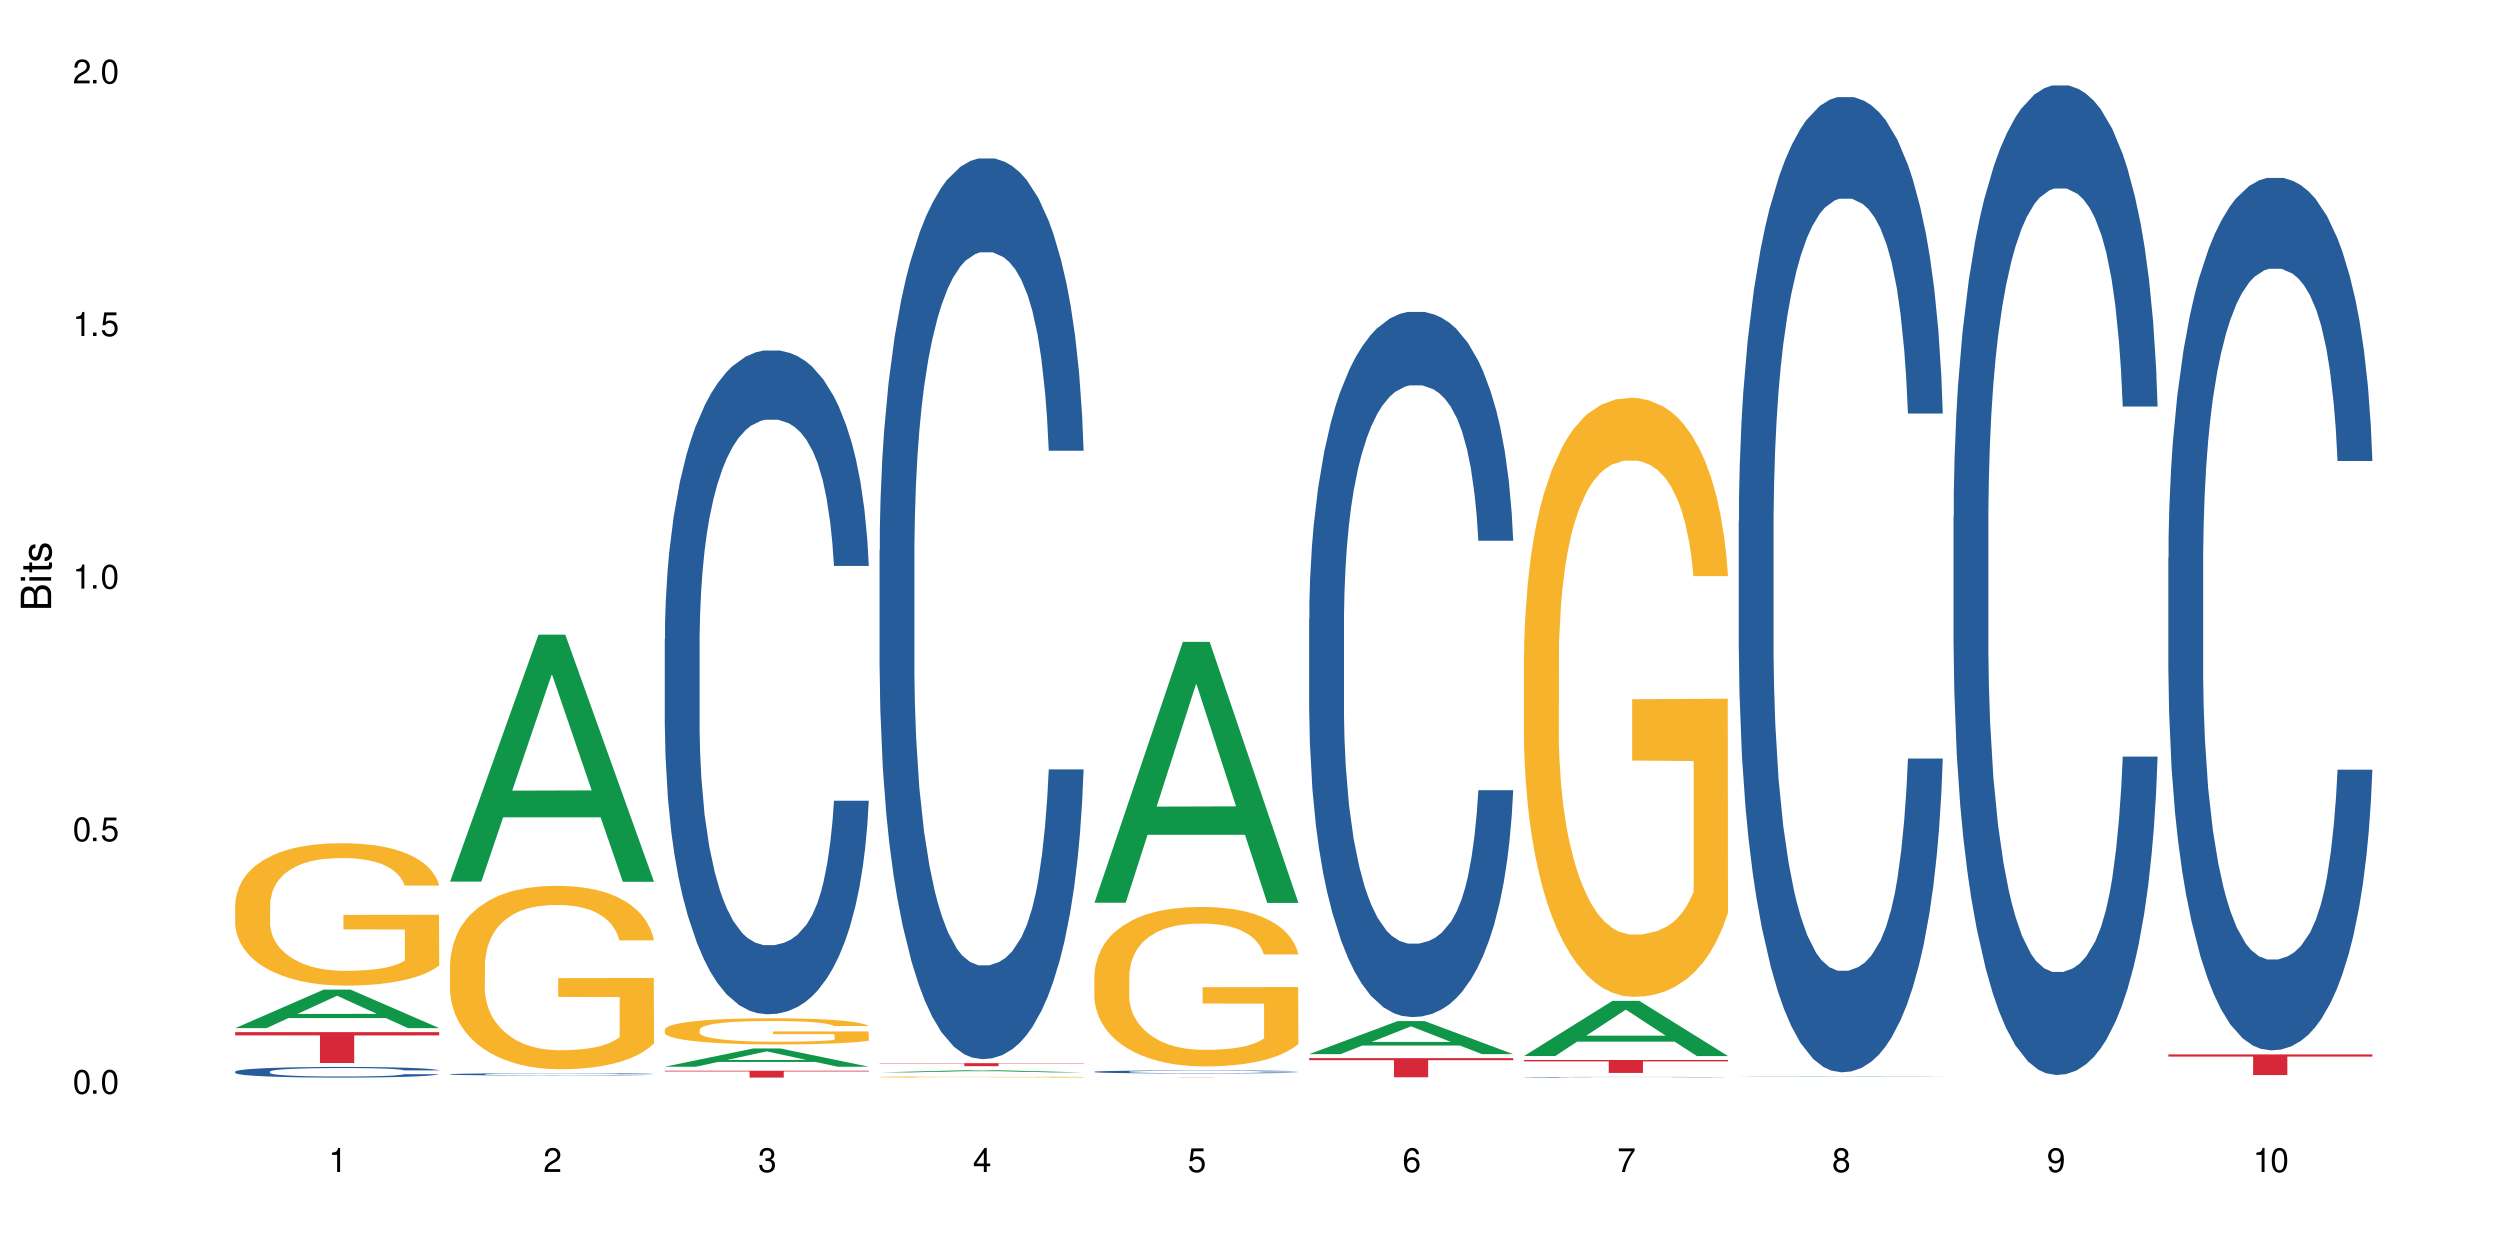 <?xml version="1.0" encoding="UTF-8"?>
<svg xmlns="http://www.w3.org/2000/svg" xmlns:xlink="http://www.w3.org/1999/xlink" width="720" height="360" viewBox="0 0 720 360">
<defs>
<g>
<g id="glyph-0-0">
</g>
<g id="glyph-0-1">
<path d="M 2.641 -6.938 C 2 -6.938 1.422 -6.656 1.078 -6.172 C 0.641 -5.562 0.406 -4.641 0.406 -3.359 C 0.406 -1.016 1.188 0.219 2.641 0.219 C 4.078 0.219 4.859 -1.016 4.859 -3.297 C 4.859 -4.641 4.656 -5.547 4.203 -6.172 C 3.844 -6.656 3.281 -6.938 2.641 -6.938 Z M 2.641 -6.188 C 3.547 -6.188 4 -5.25 4 -3.375 C 4 -1.406 3.562 -0.484 2.625 -0.484 C 1.734 -0.484 1.281 -1.438 1.281 -3.344 C 1.281 -5.25 1.734 -6.188 2.641 -6.188 Z M 2.641 -6.188 "/>
</g>
<g id="glyph-0-2">
<path d="M 1.828 -1 L 0.828 -1 L 0.828 0 L 1.828 0 Z M 1.828 -1 "/>
</g>
<g id="glyph-0-3">
<path d="M 4.562 -6.797 L 1.062 -6.797 L 0.547 -3.094 L 1.328 -3.094 C 1.719 -3.562 2.047 -3.734 2.578 -3.734 C 3.484 -3.734 4.062 -3.109 4.062 -2.094 C 4.062 -1.125 3.484 -0.531 2.578 -0.531 C 1.828 -0.531 1.375 -0.906 1.188 -1.672 L 0.328 -1.672 C 0.453 -1.109 0.547 -0.844 0.75 -0.594 C 1.125 -0.078 1.828 0.219 2.594 0.219 C 3.969 0.219 4.922 -0.781 4.922 -2.219 C 4.922 -3.562 4.031 -4.484 2.719 -4.484 C 2.25 -4.484 1.859 -4.359 1.469 -4.062 L 1.734 -5.969 L 4.562 -5.969 Z M 4.562 -6.797 "/>
</g>
<g id="glyph-0-4">
<path d="M 2.484 -4.938 L 2.484 0 L 3.328 0 L 3.328 -6.938 L 2.766 -6.938 C 2.469 -5.875 2.281 -5.734 0.984 -5.562 L 0.984 -4.938 Z M 2.484 -4.938 "/>
</g>
<g id="glyph-0-5">
<path d="M 4.859 -0.828 L 1.281 -0.828 C 1.359 -1.406 1.672 -1.781 2.5 -2.281 L 3.469 -2.828 C 4.406 -3.344 4.906 -4.062 4.906 -4.906 C 4.906 -5.484 4.672 -6.031 4.266 -6.406 C 3.859 -6.766 3.375 -6.938 2.719 -6.938 C 1.859 -6.938 1.219 -6.625 0.844 -6.031 C 0.609 -5.672 0.5 -5.234 0.484 -4.531 L 1.328 -4.531 C 1.359 -5.016 1.406 -5.281 1.531 -5.516 C 1.75 -5.938 2.188 -6.203 2.703 -6.203 C 3.469 -6.203 4.031 -5.641 4.031 -4.891 C 4.031 -4.344 3.719 -3.859 3.125 -3.516 L 2.234 -3 C 0.812 -2.172 0.406 -1.531 0.328 -0.016 L 4.859 -0.016 Z M 4.859 -0.828 "/>
</g>
<g id="glyph-0-6">
<path d="M 2.125 -3.188 L 2.578 -3.188 C 3.5 -3.188 3.984 -2.766 3.984 -1.922 C 3.984 -1.062 3.469 -0.531 2.594 -0.531 C 1.656 -0.531 1.203 -1 1.156 -2.016 L 0.312 -2.016 C 0.344 -1.453 0.438 -1.094 0.609 -0.781 C 0.953 -0.109 1.625 0.219 2.547 0.219 C 3.953 0.219 4.859 -0.625 4.859 -1.938 C 4.859 -2.828 4.516 -3.297 3.703 -3.594 C 4.344 -3.844 4.656 -4.328 4.656 -5.031 C 4.656 -6.219 3.875 -6.938 2.578 -6.938 C 1.203 -6.938 0.484 -6.172 0.453 -4.703 L 1.297 -4.703 C 1.312 -5.125 1.344 -5.359 1.453 -5.578 C 1.641 -5.969 2.062 -6.203 2.594 -6.203 C 3.344 -6.203 3.797 -5.75 3.797 -5 C 3.797 -4.516 3.609 -4.219 3.25 -4.047 C 3.016 -3.953 2.703 -3.922 2.125 -3.906 Z M 2.125 -3.188 "/>
</g>
<g id="glyph-0-7">
<path d="M 3.141 -1.672 L 3.141 0 L 3.984 0 L 3.984 -1.672 L 4.984 -1.672 L 4.984 -2.438 L 3.984 -2.438 L 3.984 -6.938 L 3.359 -6.938 L 0.266 -2.578 L 0.266 -1.672 Z M 3.141 -2.438 L 1 -2.438 L 3.141 -5.5 Z M 3.141 -2.438 "/>
</g>
<g id="glyph-0-8">
<path d="M 4.781 -5.125 C 4.609 -6.266 3.891 -6.938 2.844 -6.938 C 2.094 -6.938 1.422 -6.578 1.031 -5.953 C 0.594 -5.266 0.406 -4.422 0.406 -3.172 C 0.406 -2 0.578 -1.25 0.984 -0.641 C 1.359 -0.078 1.953 0.219 2.703 0.219 C 3.984 0.219 4.922 -0.75 4.922 -2.094 C 4.922 -3.375 4.062 -4.281 2.844 -4.281 C 2.172 -4.281 1.641 -4.031 1.281 -3.516 C 1.281 -5.234 1.828 -6.188 2.797 -6.188 C 3.391 -6.188 3.797 -5.797 3.938 -5.125 Z M 2.734 -3.531 C 3.547 -3.531 4.062 -2.953 4.062 -2.031 C 4.062 -1.156 3.484 -0.531 2.703 -0.531 C 1.922 -0.531 1.328 -1.188 1.328 -2.078 C 1.328 -2.938 1.906 -3.531 2.734 -3.531 Z M 2.734 -3.531 "/>
</g>
<g id="glyph-0-9">
<path d="M 4.984 -6.797 L 0.438 -6.797 L 0.438 -5.969 L 4.109 -5.969 C 2.5 -3.656 1.828 -2.234 1.328 0 L 2.219 0 C 2.594 -2.172 3.453 -4.047 4.984 -6.094 Z M 4.984 -6.797 "/>
</g>
<g id="glyph-0-10">
<path d="M 3.75 -3.656 C 4.469 -4.094 4.688 -4.438 4.688 -5.078 C 4.688 -6.172 3.844 -6.938 2.641 -6.938 C 1.438 -6.938 0.594 -6.172 0.594 -5.094 C 0.594 -4.438 0.812 -4.094 1.516 -3.656 C 0.734 -3.266 0.359 -2.703 0.359 -1.922 C 0.359 -0.656 1.281 0.219 2.641 0.219 C 3.984 0.219 4.922 -0.656 4.922 -1.922 C 4.922 -2.703 4.531 -3.266 3.75 -3.656 Z M 2.641 -6.188 C 3.359 -6.188 3.812 -5.75 3.812 -5.062 C 3.812 -4.406 3.344 -3.984 2.641 -3.984 C 1.922 -3.984 1.453 -4.406 1.453 -5.078 C 1.453 -5.75 1.922 -6.188 2.641 -6.188 Z M 2.641 -3.266 C 3.484 -3.266 4.062 -2.719 4.062 -1.906 C 4.062 -1.078 3.484 -0.531 2.625 -0.531 C 1.797 -0.531 1.219 -1.094 1.219 -1.906 C 1.219 -2.719 1.781 -3.266 2.641 -3.266 Z M 2.641 -3.266 "/>
</g>
<g id="glyph-0-11">
<path d="M 0.516 -1.578 C 0.672 -0.453 1.406 0.219 2.438 0.219 C 3.188 0.219 3.859 -0.141 4.266 -0.766 C 4.688 -1.453 4.891 -2.297 4.891 -3.547 C 4.891 -4.719 4.703 -5.453 4.312 -6.078 C 3.938 -6.641 3.344 -6.938 2.594 -6.938 C 1.297 -6.938 0.359 -5.969 0.359 -4.625 C 0.359 -3.344 1.234 -2.453 2.453 -2.453 C 3.094 -2.453 3.578 -2.672 4.016 -3.203 C 4 -1.484 3.469 -0.531 2.5 -0.531 C 1.906 -0.531 1.484 -0.906 1.359 -1.578 Z M 2.578 -6.203 C 3.375 -6.203 3.969 -5.531 3.969 -4.641 C 3.969 -3.797 3.391 -3.188 2.547 -3.188 C 1.734 -3.188 1.234 -3.766 1.234 -4.688 C 1.234 -5.562 1.797 -6.203 2.578 -6.203 Z M 2.578 -6.203 "/>
</g>
<g id="glyph-1-0">
</g>
<g id="glyph-1-1">
<path d="M 0 -0.953 L 0 -4.891 C 0 -5.719 -0.234 -6.344 -0.734 -6.797 C -1.188 -7.234 -1.812 -7.469 -2.5 -7.469 C -3.547 -7.469 -4.188 -7 -4.625 -5.875 C -4.984 -6.688 -5.625 -7.094 -6.531 -7.094 C -7.172 -7.094 -7.734 -6.859 -8.141 -6.391 C -8.562 -5.922 -8.75 -5.344 -8.75 -4.5 L -8.75 -0.953 Z M -4.984 -2.062 L -7.766 -2.062 L -7.766 -4.219 C -7.766 -4.844 -7.688 -5.203 -7.453 -5.5 C -7.219 -5.812 -6.859 -5.969 -6.375 -5.969 C -5.891 -5.969 -5.531 -5.812 -5.297 -5.5 C -5.062 -5.203 -4.984 -4.844 -4.984 -4.219 Z M -0.984 -2.062 L -4 -2.062 L -4 -4.781 C -4 -5.766 -3.438 -6.359 -2.484 -6.359 C -1.547 -6.359 -0.984 -5.766 -0.984 -4.781 Z M -0.984 -2.062 "/>
</g>
<g id="glyph-1-2">
<path d="M -6.281 -1.797 L -6.281 -0.797 L 0 -0.797 L 0 -1.797 Z M -8.75 -1.797 L -8.75 -0.797 L -7.484 -0.797 L -7.484 -1.797 Z M -8.75 -1.797 "/>
</g>
<g id="glyph-1-3">
<path d="M -6.281 -3.047 L -6.281 -2.016 L -8.016 -2.016 L -8.016 -1.016 L -6.281 -1.016 L -6.281 -0.172 L -5.469 -0.172 L -5.469 -1.016 L -0.719 -1.016 C -0.078 -1.016 0.281 -1.453 0.281 -2.234 C 0.281 -2.5 0.25 -2.719 0.188 -3.047 L -0.641 -3.047 C -0.609 -2.906 -0.594 -2.766 -0.594 -2.562 C -0.594 -2.141 -0.719 -2.016 -1.156 -2.016 L -5.469 -2.016 L -5.469 -3.047 Z M -6.281 -3.047 "/>
</g>
<g id="glyph-1-4">
<path d="M -4.531 -5.25 C -5.766 -5.25 -6.469 -4.422 -6.469 -2.969 C -6.469 -1.516 -5.719 -0.562 -4.547 -0.562 C -3.562 -0.562 -3.094 -1.062 -2.734 -2.562 L -2.516 -3.484 C -2.344 -4.188 -2.094 -4.469 -1.641 -4.469 C -1.047 -4.469 -0.641 -3.875 -0.641 -3 C -0.641 -2.453 -0.797 -2 -1.062 -1.75 C -1.25 -1.594 -1.422 -1.531 -1.875 -1.469 L -1.875 -0.406 C -0.422 -0.453 0.281 -1.266 0.281 -2.922 C 0.281 -4.5 -0.5 -5.516 -1.719 -5.516 C -2.656 -5.516 -3.172 -4.984 -3.469 -3.734 L -3.703 -2.766 C -3.891 -1.953 -4.156 -1.609 -4.594 -1.609 C -5.188 -1.609 -5.547 -2.125 -5.547 -2.938 C -5.547 -3.75 -5.203 -4.172 -4.531 -4.203 Z M -4.531 -5.25 "/>
</g>
</g>
</defs>
<rect x="-72" y="-36" width="864" height="432" fill="rgb(100%, 100%, 100%)" fill-opacity="1"/>
<path fill-rule="nonzero" fill="rgb(6.275%, 58.824%, 28.235%)" fill-opacity="1" d="M 67.73 296.094 L 67.793 296.086 L 93.223 285.004 L 100.945 285.004 L 126.5 296.105 L 117.52 296.105 L 111.117 293.207 L 83.051 293.207 L 76.773 296.094 L 67.73 296.094 L 85.75 292.008 L 108.543 292 L 97.176 286.82 L 97.051 286.809 L 96.926 286.84 L 85.688 292 L 85.75 292.008 Z M 67.73 296.094 "/>
<path fill-rule="nonzero" fill="rgb(14.51%, 36.078%, 60%)" fill-opacity="1" d="M 67.73 308.617 L 67.801 308.613 L 67.801 308.547 L 68.02 308.441 L 68.52 308.305 L 69.02 308.215 L 70.312 308.047 L 72.102 307.887 L 73.965 307.766 L 75.328 307.691 L 76.547 307.637 L 79.34 307.531 L 81.133 307.48 L 83.066 307.43 L 85.434 307.383 L 87.152 307.355 L 91.023 307.309 L 93.891 307.289 L 96.113 307.281 L 100.914 307.281 L 103.781 307.293 L 105.859 307.309 L 108.152 307.332 L 110.086 307.355 L 113.457 307.418 L 116.465 307.496 L 117.828 307.539 L 119.977 307.629 L 121.625 307.711 L 122.773 307.785 L 124.062 307.887 L 125.207 308.016 L 126.07 308.156 L 126.5 308.277 L 116.465 308.277 L 115.965 308.164 L 115.391 308.078 L 114.316 307.965 L 113.238 307.883 L 111.734 307.801 L 110.375 307.746 L 108.512 307.695 L 106.863 307.66 L 105.141 307.637 L 103.492 307.617 L 100.34 307.602 L 96.684 307.602 L 95.324 307.609 L 92.527 307.629 L 91.023 307.648 L 88.871 307.688 L 87.367 307.727 L 85.578 307.781 L 84.359 307.828 L 82.852 307.902 L 81.777 307.965 L 80.559 308.059 L 79.844 308.129 L 79.199 308.207 L 78.625 308.301 L 78.195 308.398 L 77.906 308.5 L 77.766 308.602 L 77.766 309.035 L 77.906 309.137 L 78.266 309.254 L 79.199 309.426 L 80.559 309.574 L 82.137 309.691 L 83.641 309.777 L 84.5 309.816 L 85.648 309.859 L 87.441 309.918 L 90.02 309.973 L 91.523 309.996 L 93.816 310.02 L 96.184 310.027 L 99.336 310.027 L 102.133 310.02 L 103.996 310.004 L 105.93 309.98 L 108.582 309.934 L 110.23 309.891 L 111.664 309.836 L 112.738 309.781 L 113.457 309.738 L 114.531 309.652 L 115.391 309.555 L 116.035 309.457 L 116.465 309.363 L 126.5 309.363 L 126.07 309.473 L 125.422 309.582 L 124.777 309.664 L 123.777 309.762 L 122.629 309.852 L 120.98 309.949 L 119.617 310.012 L 117.828 310.082 L 116.18 310.137 L 114.387 310.184 L 111.734 310.238 L 110.016 310.266 L 108.152 310.293 L 105.93 310.316 L 103.137 310.336 L 100.125 310.348 L 97.328 310.348 L 94.32 310.344 L 92.098 310.332 L 89.16 310.309 L 85.504 310.258 L 82.852 310.203 L 80.773 310.148 L 78.984 310.094 L 76.977 310.02 L 74.395 309.895 L 72.82 309.801 L 71.746 309.723 L 70.527 309.613 L 69.664 309.512 L 68.664 309.355 L 67.945 309.156 L 67.73 309.004 Z M 67.73 308.617 "/>
<path fill-rule="nonzero" fill="rgb(96.863%, 70.196%, 16.863%)" fill-opacity="1" d="M 67.73 260.406 L 67.801 260.371 L 67.801 259.621 L 68.09 257.934 L 68.805 255.613 L 69.738 253.703 L 70.742 252.203 L 71.387 251.418 L 72.461 250.293 L 73.395 249.469 L 75.758 247.785 L 78.77 246.211 L 80.418 245.535 L 82.281 244.898 L 84.93 244.188 L 86.148 243.926 L 89.875 243.324 L 94.105 242.953 L 98.762 242.84 L 100.914 242.875 L 103.852 243.027 L 107.863 243.438 L 110.16 243.812 L 111.949 244.188 L 113.812 244.676 L 116.105 245.422 L 118.258 246.324 L 119.977 247.223 L 121.695 248.344 L 123.129 249.543 L 124.348 250.855 L 125.422 252.43 L 126.07 253.738 L 126.5 255.051 L 116.535 255.051 L 115.965 253.738 L 115.32 252.727 L 114.242 251.492 L 113.168 250.594 L 112.094 249.883 L 110.086 248.906 L 108.367 248.309 L 106.215 247.785 L 104.137 247.445 L 101.773 247.223 L 100.34 247.148 L 96.543 247.148 L 93.102 247.41 L 91.094 247.707 L 89.66 248.008 L 87.656 248.57 L 86.438 249.02 L 85.719 249.32 L 83.57 250.48 L 82.137 251.531 L 81.348 252.242 L 80.344 253.367 L 79.629 254.375 L 78.84 255.875 L 78.41 257 L 77.836 259.547 L 77.766 266.289 L 77.98 267.711 L 78.41 269.25 L 78.984 270.598 L 79.844 272.02 L 80.703 273.105 L 82.207 274.566 L 83.496 275.543 L 84.5 276.18 L 86.438 277.191 L 87.227 277.527 L 89.09 278.203 L 91.023 278.727 L 93.387 279.176 L 95.18 279.398 L 98.047 279.586 L 101.703 279.586 L 106 279.363 L 108.727 279.062 L 110.59 278.762 L 111.809 278.5 L 113.312 278.09 L 114.387 277.715 L 115.391 277.301 L 116.609 276.664 L 116.609 267.711 L 98.906 267.676 L 98.906 263.48 L 126.426 263.441 L 126.5 278.09 L 124.992 279.102 L 123.129 280.074 L 121.34 280.824 L 119.477 281.461 L 116.824 282.172 L 114.672 282.621 L 111.375 283.145 L 108.367 283.484 L 105.215 283.707 L 102.418 283.82 L 99.121 283.859 L 96.184 283.781 L 93.031 283.559 L 90.52 283.258 L 88.227 282.883 L 85.934 282.398 L 83.066 281.609 L 81.203 280.973 L 79.27 280.188 L 77.336 279.25 L 75.613 278.238 L 74.469 277.453 L 73.32 276.555 L 72.102 275.43 L 70.957 274.156 L 70.098 272.996 L 69.309 271.684 L 68.734 270.445 L 68.16 268.762 L 67.875 267.414 L 67.73 266.25 Z M 67.73 260.406 "/>
<path fill-rule="nonzero" fill="rgb(83.922%, 15.686%, 22.353%)" fill-opacity="1" d="M 67.73 297.254 L 126.5 297.254 L 126.5 298.203 L 102.008 298.211 L 102.008 306.137 L 92.152 306.137 L 92.152 298.223 L 92.008 298.203 L 67.73 298.203 Z M 67.73 297.254 "/>
<path fill-rule="nonzero" fill="rgb(6.275%, 58.824%, 28.235%)" fill-opacity="1" d="M 129.594 253.898 L 129.656 253.832 L 155.082 182.789 L 162.805 182.789 L 188.359 253.965 L 179.383 253.965 L 172.977 235.387 L 144.91 235.387 L 138.633 253.898 L 129.594 253.898 L 147.613 227.703 L 170.402 227.633 L 159.039 194.418 L 158.914 194.352 L 158.789 194.551 L 147.547 227.633 L 147.613 227.703 Z M 129.594 253.898 "/>
<path fill-rule="nonzero" fill="rgb(14.51%, 36.078%, 60%)" fill-opacity="1" d="M 129.594 309.379 L 129.664 309.379 L 129.664 309.363 L 129.879 309.34 L 130.379 309.312 L 130.883 309.293 L 132.172 309.258 L 133.965 309.223 L 135.828 309.199 L 137.188 309.184 L 138.406 309.172 L 141.203 309.148 L 142.992 309.137 L 144.93 309.129 L 147.293 309.117 L 149.016 309.113 L 152.883 309.102 L 155.75 309.098 L 165.641 309.098 L 167.719 309.102 L 170.012 309.105 L 171.949 309.113 L 175.316 309.125 L 178.324 309.141 L 179.688 309.152 L 181.836 309.168 L 183.484 309.188 L 184.633 309.203 L 185.922 309.223 L 187.07 309.25 L 187.93 309.281 L 188.359 309.305 L 178.324 309.305 L 177.824 309.281 L 177.25 309.266 L 176.176 309.242 L 175.102 309.223 L 173.598 309.207 L 172.234 309.195 L 170.371 309.184 L 168.723 309.176 L 167.004 309.172 L 165.355 309.168 L 162.199 309.164 L 157.184 309.164 L 154.391 309.168 L 152.883 309.176 L 150.734 309.184 L 149.23 309.191 L 147.438 309.203 L 146.219 309.211 L 144.715 309.227 L 143.641 309.242 L 142.422 309.262 L 141.703 309.273 L 141.059 309.293 L 140.484 309.312 L 140.055 309.332 L 139.77 309.355 L 139.625 309.375 L 139.625 309.469 L 139.77 309.488 L 140.129 309.512 L 141.059 309.551 L 142.422 309.582 L 143.996 309.605 L 145.504 309.625 L 146.363 309.633 L 147.508 309.641 L 149.301 309.652 L 151.879 309.664 L 153.387 309.668 L 155.68 309.676 L 163.992 309.676 L 165.855 309.672 L 167.789 309.668 L 170.441 309.656 L 172.09 309.648 L 173.523 309.637 L 174.598 309.625 L 175.316 309.617 L 176.391 309.598 L 177.25 309.578 L 177.895 309.555 L 178.324 309.535 L 188.359 309.535 L 187.93 309.559 L 187.285 309.582 L 186.641 309.602 L 185.637 309.621 L 184.488 309.641 L 182.84 309.66 L 181.48 309.672 L 179.688 309.688 L 178.039 309.699 L 176.246 309.711 L 173.598 309.723 L 171.875 309.727 L 170.012 309.734 L 167.789 309.738 L 164.996 309.742 L 161.984 309.742 L 159.191 309.746 L 156.18 309.742 L 153.957 309.742 L 151.02 309.734 L 147.367 309.727 L 144.715 309.715 L 142.637 309.703 L 140.844 309.691 L 138.836 309.676 L 136.258 309.648 L 134.68 309.629 L 133.605 309.613 L 132.387 309.59 L 131.527 309.566 L 130.523 309.535 L 129.809 309.492 L 129.594 309.461 Z M 129.594 309.379 "/>
<path fill-rule="nonzero" fill="rgb(96.863%, 70.196%, 16.863%)" fill-opacity="1" d="M 129.594 277.742 L 129.664 277.695 L 129.664 276.73 L 129.949 274.559 L 130.668 271.566 L 131.598 269.105 L 132.602 267.176 L 133.246 266.164 L 134.32 264.715 L 135.254 263.656 L 137.617 261.484 L 140.629 259.457 L 142.277 258.59 L 144.141 257.77 L 146.793 256.852 L 148.012 256.512 L 151.738 255.742 L 155.965 255.258 L 160.625 255.113 L 162.773 255.164 L 165.711 255.355 L 169.727 255.887 L 172.02 256.367 L 173.812 256.852 L 175.676 257.477 L 177.969 258.441 L 180.117 259.602 L 181.836 260.758 L 183.559 262.207 L 184.992 263.75 L 186.211 265.441 L 187.285 267.465 L 187.93 269.156 L 188.359 270.844 L 178.398 270.844 L 177.824 269.156 L 177.18 267.852 L 176.105 266.262 L 175.031 265.102 L 173.953 264.184 L 171.949 262.93 L 170.227 262.16 L 168.078 261.484 L 166 261.047 L 163.633 260.758 L 162.199 260.664 L 158.402 260.664 L 154.961 261 L 152.957 261.387 L 151.523 261.773 L 149.516 262.496 L 148.297 263.074 L 147.582 263.461 L 145.43 264.957 L 143.996 266.309 L 143.207 267.227 L 142.207 268.672 L 141.488 269.977 L 140.699 271.906 L 140.27 273.352 L 139.695 276.633 L 139.625 285.32 L 139.84 287.152 L 140.27 289.133 L 140.844 290.867 L 141.703 292.703 L 142.562 294.102 L 144.07 295.984 L 145.359 297.238 L 146.363 298.059 L 148.297 299.359 L 149.086 299.793 L 150.949 300.664 L 152.883 301.34 L 155.25 301.918 L 157.039 302.207 L 159.906 302.449 L 163.562 302.449 L 167.863 302.16 L 170.586 301.773 L 172.449 301.387 L 173.668 301.051 L 175.172 300.52 L 176.246 300.035 L 177.25 299.504 L 178.469 298.684 L 178.469 287.152 L 160.766 287.105 L 160.766 281.699 L 188.289 281.652 L 188.359 300.52 L 186.855 301.82 L 184.992 303.074 L 183.199 304.039 L 181.336 304.859 L 178.684 305.777 L 176.535 306.355 L 173.238 307.031 L 170.227 307.465 L 167.074 307.754 L 164.277 307.902 L 160.984 307.949 L 158.043 307.852 L 154.891 307.562 L 152.383 307.176 L 150.09 306.695 L 147.797 306.066 L 144.93 305.055 L 143.066 304.234 L 141.129 303.219 L 139.195 302.016 L 137.477 300.711 L 136.328 299.699 L 135.184 298.539 L 133.965 297.094 L 132.816 295.453 L 131.957 293.957 L 131.168 292.266 L 130.594 290.676 L 130.023 288.504 L 129.734 286.766 L 129.594 285.27 Z M 129.594 277.742 "/>
<path fill-rule="nonzero" fill="rgb(6.275%, 58.824%, 28.235%)" fill-opacity="1" d="M 191.453 307.211 L 191.516 307.203 L 216.945 301.953 L 224.668 301.953 L 250.219 307.215 L 241.242 307.215 L 234.84 305.84 L 206.773 305.84 L 200.492 307.211 L 191.453 307.211 L 209.473 305.273 L 232.266 305.27 L 220.898 302.812 L 220.773 302.809 L 220.648 302.82 L 209.41 305.27 L 209.473 305.273 Z M 191.453 307.211 "/>
<path fill-rule="nonzero" fill="rgb(14.51%, 36.078%, 60%)" fill-opacity="1" d="M 191.453 184.133 L 191.523 183.957 L 191.523 179.762 L 191.738 173.121 L 192.242 164.734 L 192.742 158.969 L 194.031 148.66 L 195.824 138.699 L 197.688 131.012 L 199.051 126.469 L 200.27 122.973 L 203.062 116.508 L 204.855 113.188 L 206.789 110.219 L 209.156 107.246 L 210.875 105.5 L 214.746 102.703 L 217.613 101.48 L 219.832 100.957 L 224.637 100.957 L 227.5 101.656 L 229.582 102.531 L 231.875 103.926 L 233.809 105.5 L 237.176 109.344 L 240.188 114.238 L 241.547 117.031 L 243.699 122.449 L 245.348 127.691 L 246.492 132.234 L 247.785 138.699 L 248.93 146.562 L 249.789 155.473 L 250.219 162.988 L 240.188 162.988 L 239.684 156 L 239.113 150.582 L 238.035 143.418 L 236.961 138.352 L 235.457 133.281 L 234.094 129.965 L 232.23 126.645 L 230.582 124.547 L 228.863 122.973 L 227.215 121.926 L 224.062 120.875 L 220.406 120.875 L 219.043 121.227 L 216.25 122.625 L 214.746 123.848 L 212.594 126.293 L 211.09 128.566 L 209.297 132.059 L 208.078 135.031 L 206.574 139.574 L 205.5 143.594 L 204.281 149.359 L 203.566 153.727 L 202.918 158.621 L 202.348 164.387 L 201.918 170.5 L 201.629 176.969 L 201.484 183.258 L 201.484 210.34 L 201.629 216.633 L 201.988 223.973 L 202.918 234.629 L 204.281 243.891 L 205.859 251.23 L 207.363 256.473 L 208.223 258.918 L 209.371 261.715 L 211.16 265.207 L 213.742 268.703 L 215.246 270.102 L 217.539 271.5 L 219.906 272.199 L 223.059 272.199 L 225.852 271.5 L 227.715 270.625 L 229.652 269.227 L 232.305 266.258 L 233.953 263.461 L 235.387 260.141 L 236.461 256.82 L 237.176 254.023 L 238.254 248.609 L 239.113 242.668 L 239.758 236.551 L 240.188 230.609 L 250.219 230.609 L 249.789 237.602 L 249.145 244.414 L 248.5 249.48 L 247.496 255.598 L 246.352 261.016 L 244.703 267.129 L 243.34 271.148 L 241.547 275.52 L 239.898 278.836 L 238.109 281.809 L 235.457 285.305 L 233.738 287.051 L 231.875 288.621 L 229.652 290.02 L 226.855 291.242 L 223.848 291.941 L 221.051 292.117 L 218.043 291.77 L 215.82 291.07 L 212.883 289.496 L 209.227 286.352 L 206.574 283.031 L 204.496 279.711 L 202.703 276.215 L 200.699 271.5 L 198.117 263.809 L 196.543 257.871 L 195.465 252.977 L 194.246 246.164 L 193.387 240.047 L 192.383 230.262 L 191.668 217.855 L 191.453 208.246 Z M 191.453 184.133 "/>
<path fill-rule="nonzero" fill="rgb(96.863%, 70.196%, 16.863%)" fill-opacity="1" d="M 191.453 296.496 L 191.523 296.488 L 191.523 296.352 L 191.812 296.039 L 192.527 295.613 L 193.461 295.262 L 194.461 294.988 L 195.109 294.844 L 196.184 294.637 L 197.113 294.484 L 199.48 294.176 L 202.488 293.887 L 204.137 293.762 L 206 293.645 L 208.652 293.512 L 209.871 293.465 L 213.598 293.355 L 217.828 293.285 L 222.484 293.266 L 224.637 293.273 L 227.574 293.301 L 231.586 293.375 L 233.879 293.445 L 235.672 293.512 L 237.535 293.602 L 239.828 293.742 L 241.98 293.906 L 243.699 294.07 L 245.418 294.277 L 246.852 294.496 L 248.07 294.738 L 249.145 295.027 L 249.789 295.27 L 250.219 295.508 L 240.258 295.508 L 239.684 295.27 L 239.039 295.082 L 237.965 294.855 L 236.891 294.691 L 235.816 294.559 L 233.809 294.379 L 232.09 294.27 L 229.938 294.176 L 227.859 294.113 L 225.496 294.07 L 224.062 294.059 L 220.262 294.059 L 216.824 294.105 L 214.816 294.16 L 213.383 294.215 L 211.375 294.32 L 210.156 294.402 L 209.441 294.457 L 207.293 294.668 L 205.859 294.863 L 205.07 294.992 L 204.066 295.199 L 203.348 295.387 L 202.562 295.66 L 202.133 295.867 L 201.559 296.336 L 201.484 297.574 L 201.703 297.836 L 202.133 298.117 L 202.703 298.367 L 203.566 298.629 L 204.426 298.828 L 205.93 299.098 L 207.219 299.277 L 208.223 299.395 L 210.156 299.578 L 210.945 299.641 L 212.809 299.766 L 214.746 299.859 L 217.109 299.945 L 218.902 299.984 L 221.77 300.02 L 225.422 300.02 L 229.723 299.977 L 232.445 299.922 L 234.309 299.867 L 235.527 299.82 L 237.035 299.742 L 238.109 299.676 L 239.113 299.598 L 240.332 299.48 L 240.332 297.836 L 222.629 297.828 L 222.629 297.059 L 250.148 297.051 L 250.219 299.742 L 248.715 299.93 L 246.852 300.109 L 245.059 300.246 L 243.195 300.363 L 240.547 300.496 L 238.395 300.578 L 235.098 300.672 L 232.09 300.734 L 228.934 300.777 L 226.141 300.797 L 222.844 300.805 L 219.906 300.789 L 216.75 300.75 L 214.242 300.695 L 211.949 300.625 L 209.656 300.535 L 206.789 300.391 L 204.926 300.273 L 202.992 300.129 L 201.055 299.957 L 199.336 299.773 L 198.191 299.625 L 197.043 299.461 L 195.824 299.254 L 194.68 299.02 L 193.816 298.809 L 193.031 298.566 L 192.457 298.34 L 191.883 298.031 L 191.598 297.781 L 191.453 297.566 Z M 191.453 296.496 "/>
<path fill-rule="nonzero" fill="rgb(83.922%, 15.686%, 22.353%)" fill-opacity="1" d="M 191.453 308.363 L 250.219 308.363 L 250.219 308.574 L 225.727 308.578 L 225.727 310.348 L 215.875 310.348 L 215.875 308.578 L 215.73 308.574 L 191.453 308.574 Z M 191.453 308.363 "/>
<path fill-rule="nonzero" fill="rgb(6.275%, 58.824%, 28.235%)" fill-opacity="1" d="M 253.312 308.855 L 253.375 308.855 L 278.805 308.207 L 286.527 308.207 L 312.082 308.855 L 303.102 308.855 L 296.699 308.688 L 268.633 308.688 L 262.355 308.855 L 253.312 308.855 L 271.332 308.617 L 294.125 308.617 L 282.762 308.312 L 282.633 308.312 L 282.508 308.316 L 271.27 308.617 L 271.332 308.617 Z M 253.312 308.855 "/>
<path fill-rule="nonzero" fill="rgb(14.51%, 36.078%, 60%)" fill-opacity="1" d="M 253.312 158.508 L 253.387 158.27 L 253.387 152.578 L 253.602 143.57 L 254.102 132.188 L 254.605 124.363 L 255.895 110.375 L 257.684 96.859 L 259.547 86.426 L 260.91 80.262 L 262.129 75.52 L 264.922 66.746 L 266.715 62.238 L 268.652 58.207 L 271.016 54.176 L 272.734 51.805 L 276.605 48.012 L 279.473 46.352 L 281.695 45.641 L 286.496 45.641 L 289.363 46.59 L 291.441 47.777 L 293.734 49.672 L 295.668 51.805 L 299.039 57.023 L 302.047 63.66 L 303.41 67.457 L 305.559 74.805 L 307.207 81.918 L 308.355 88.086 L 309.645 96.859 L 310.793 107.527 L 311.652 119.621 L 312.082 129.816 L 302.047 129.816 L 301.547 120.332 L 300.973 112.98 L 299.898 103.258 L 298.824 96.383 L 297.316 89.508 L 295.957 85.004 L 294.094 80.496 L 292.445 77.652 L 290.723 75.52 L 289.074 74.094 L 285.922 72.672 L 282.266 72.672 L 280.906 73.145 L 278.109 75.043 L 276.605 76.703 L 274.457 80.023 L 272.949 83.105 L 271.16 87.848 L 269.941 91.879 L 268.434 98.043 L 267.359 103.496 L 266.141 111.32 L 265.426 117.25 L 264.781 123.887 L 264.207 131.715 L 263.777 140.012 L 263.492 148.785 L 263.348 157.32 L 263.348 194.074 L 263.492 202.609 L 263.848 212.57 L 264.781 227.031 L 266.141 239.598 L 267.719 249.559 L 269.223 256.672 L 270.082 259.992 L 271.23 263.785 L 273.023 268.527 L 275.602 273.27 L 277.105 275.168 L 279.402 277.062 L 281.766 278.012 L 284.918 278.012 L 287.715 277.062 L 289.578 275.879 L 291.512 273.98 L 294.164 269.949 L 295.812 266.156 L 297.246 261.652 L 298.32 257.145 L 299.039 253.352 L 300.113 246 L 300.973 237.941 L 301.617 229.641 L 302.047 221.578 L 312.082 221.578 L 311.652 231.062 L 311.008 240.312 L 310.363 247.188 L 309.359 255.484 L 308.211 262.836 L 306.562 271.137 L 305.203 276.59 L 303.41 282.516 L 301.762 287.023 L 299.969 291.055 L 297.316 295.797 L 295.598 298.168 L 293.734 300.301 L 291.512 302.195 L 288.719 303.855 L 285.707 304.805 L 282.914 305.043 L 279.902 304.566 L 277.68 303.621 L 274.742 301.484 L 271.086 297.219 L 268.434 292.711 L 266.355 288.207 L 264.566 283.465 L 262.559 277.062 L 259.98 266.629 L 258.402 258.57 L 257.328 251.93 L 256.109 242.684 L 255.25 234.383 L 254.246 221.105 L 253.527 204.27 L 253.312 191.227 Z M 253.312 158.508 "/>
<path fill-rule="nonzero" fill="rgb(96.863%, 70.196%, 16.863%)" fill-opacity="1" d="M 253.312 310.152 L 253.387 310.152 L 253.387 310.145 L 253.672 310.129 L 254.387 310.109 L 255.32 310.094 L 256.324 310.082 L 256.969 310.074 L 258.043 310.066 L 258.977 310.059 L 261.34 310.043 L 264.352 310.031 L 266 310.023 L 267.863 310.02 L 270.516 310.016 L 271.73 310.012 L 275.461 310.008 L 279.688 310.004 L 289.434 310.004 L 293.449 310.008 L 295.742 310.012 L 297.531 310.016 L 299.395 310.02 L 301.691 310.023 L 303.84 310.031 L 305.559 310.039 L 307.281 310.051 L 308.715 310.059 L 309.93 310.07 L 311.008 310.082 L 311.652 310.094 L 312.082 310.105 L 302.121 310.105 L 301.547 310.094 L 300.902 310.086 L 299.824 310.074 L 298.75 310.066 L 297.676 310.062 L 295.668 310.055 L 293.949 310.047 L 291.801 310.043 L 289.723 310.043 L 287.355 310.039 L 282.125 310.039 L 278.684 310.043 L 276.676 310.043 L 275.242 310.047 L 273.238 310.051 L 272.02 310.055 L 271.301 310.059 L 269.152 310.066 L 267.719 310.074 L 266.93 310.082 L 265.926 310.09 L 265.211 310.102 L 264.422 310.113 L 263.992 310.121 L 263.418 310.145 L 263.348 310.199 L 263.562 310.211 L 263.992 310.227 L 264.566 310.238 L 265.426 310.25 L 266.285 310.258 L 267.789 310.27 L 269.082 310.277 L 270.082 310.285 L 272.02 310.293 L 272.809 310.297 L 274.672 310.301 L 276.605 310.305 L 278.973 310.309 L 280.762 310.312 L 291.586 310.312 L 294.309 310.309 L 296.172 310.305 L 297.391 310.305 L 298.895 310.301 L 299.969 310.297 L 300.973 310.293 L 302.191 310.289 L 302.191 310.211 L 284.488 310.211 L 284.488 310.176 L 312.008 310.176 L 312.082 310.301 L 310.578 310.309 L 308.715 310.316 L 306.922 310.324 L 305.059 310.328 L 302.406 310.336 L 300.258 310.34 L 296.961 310.344 L 293.949 310.344 L 290.797 310.348 L 278.613 310.348 L 276.105 310.344 L 273.812 310.34 L 271.516 310.336 L 268.652 310.328 L 266.789 310.324 L 264.852 310.316 L 262.918 310.309 L 261.195 310.301 L 260.051 310.293 L 258.902 310.289 L 257.684 310.277 L 256.539 310.266 L 255.68 310.258 L 254.891 310.246 L 253.742 310.223 L 253.457 310.211 L 253.312 310.199 Z M 253.312 310.152 "/>
<path fill-rule="nonzero" fill="rgb(83.922%, 15.686%, 22.353%)" fill-opacity="1" d="M 253.312 306.191 L 312.082 306.191 L 312.082 306.285 L 287.59 306.285 L 287.59 307.059 L 277.734 307.059 L 277.734 306.285 L 253.312 306.285 Z M 253.312 306.191 "/>
<path fill-rule="nonzero" fill="rgb(6.275%, 58.824%, 28.235%)" fill-opacity="1" d="M 315.176 259.98 L 315.238 259.91 L 340.664 184.855 L 348.387 184.855 L 373.941 260.051 L 364.965 260.051 L 358.559 240.422 L 330.496 240.422 L 324.215 259.98 L 315.176 259.98 L 333.195 232.301 L 355.984 232.23 L 344.621 197.141 L 344.496 197.07 L 344.371 197.281 L 333.133 232.23 L 333.195 232.301 Z M 315.176 259.98 "/>
<path fill-rule="nonzero" fill="rgb(14.51%, 36.078%, 60%)" fill-opacity="1" d="M 315.176 308.66 L 315.246 308.66 L 315.246 308.641 L 315.461 308.613 L 315.961 308.574 L 316.465 308.547 L 317.754 308.5 L 319.547 308.457 L 321.41 308.422 L 322.77 308.398 L 323.988 308.383 L 326.785 308.355 L 328.578 308.34 L 330.512 308.324 L 332.875 308.312 L 334.598 308.305 L 338.465 308.293 L 341.332 308.285 L 351.223 308.285 L 353.301 308.289 L 355.594 308.297 L 357.531 308.305 L 360.898 308.32 L 363.91 308.344 L 365.27 308.355 L 367.422 308.383 L 369.07 308.406 L 370.215 308.426 L 371.504 308.457 L 372.652 308.492 L 373.512 308.531 L 373.941 308.566 L 363.91 308.566 L 363.406 308.535 L 362.832 308.508 L 361.758 308.477 L 360.684 308.453 L 359.18 308.43 L 357.816 308.414 L 355.953 308.402 L 354.305 308.391 L 352.586 308.383 L 350.938 308.379 L 347.785 308.375 L 342.766 308.375 L 339.973 308.383 L 338.465 308.387 L 336.316 308.398 L 334.812 308.41 L 333.02 308.426 L 331.801 308.438 L 330.297 308.461 L 329.223 308.477 L 328.004 308.504 L 327.285 308.523 L 326.641 308.547 L 326.066 308.57 L 325.637 308.602 L 325.352 308.629 L 325.207 308.656 L 325.207 308.781 L 325.352 308.809 L 325.711 308.844 L 326.641 308.891 L 328.004 308.934 L 329.578 308.969 L 331.086 308.992 L 331.945 309.004 L 333.09 309.016 L 334.883 309.031 L 337.465 309.047 L 338.969 309.055 L 341.262 309.059 L 343.625 309.062 L 346.781 309.062 L 349.574 309.059 L 351.438 309.055 L 353.375 309.051 L 356.023 309.035 L 357.672 309.023 L 359.105 309.008 L 360.184 308.992 L 360.898 308.98 L 361.973 308.957 L 362.832 308.93 L 363.48 308.902 L 363.91 308.875 L 373.941 308.875 L 373.512 308.906 L 372.867 308.938 L 372.223 308.961 L 371.219 308.988 L 370.07 309.012 L 368.422 309.039 L 367.062 309.059 L 365.27 309.078 L 363.621 309.094 L 361.832 309.105 L 359.18 309.121 L 357.457 309.129 L 355.594 309.137 L 353.375 309.145 L 350.578 309.148 L 347.57 309.152 L 341.762 309.152 L 339.543 309.148 L 336.602 309.141 L 332.949 309.129 L 330.297 309.113 L 328.219 309.098 L 326.426 309.082 L 324.418 309.059 L 321.84 309.023 L 320.262 308.996 L 319.188 308.977 L 317.969 308.945 L 317.109 308.918 L 316.105 308.871 L 315.391 308.816 L 315.176 308.773 Z M 315.176 308.66 "/>
<path fill-rule="nonzero" fill="rgb(96.863%, 70.196%, 16.863%)" fill-opacity="1" d="M 315.176 280.875 L 315.246 280.832 L 315.246 279.992 L 315.531 278.105 L 316.25 275.504 L 317.18 273.363 L 318.184 271.684 L 318.828 270.805 L 319.906 269.547 L 320.836 268.621 L 323.203 266.734 L 326.211 264.973 L 327.859 264.219 L 329.723 263.504 L 332.375 262.707 L 333.594 262.414 L 337.32 261.742 L 341.547 261.324 L 346.207 261.195 L 348.355 261.238 L 351.297 261.406 L 355.309 261.867 L 357.602 262.289 L 359.395 262.707 L 361.258 263.254 L 363.551 264.094 L 365.699 265.098 L 367.422 266.105 L 369.141 267.363 L 370.574 268.707 L 371.793 270.176 L 372.867 271.938 L 373.512 273.406 L 373.941 274.875 L 363.98 274.875 L 363.406 273.406 L 362.762 272.273 L 361.688 270.887 L 360.613 269.883 L 359.535 269.086 L 357.531 267.992 L 355.809 267.32 L 353.66 266.734 L 351.582 266.355 L 349.215 266.105 L 347.785 266.023 L 343.984 266.023 L 340.547 266.316 L 338.539 266.652 L 337.105 266.988 L 335.098 267.617 L 333.879 268.121 L 333.164 268.453 L 331.012 269.754 L 329.578 270.93 L 328.793 271.727 L 327.789 272.984 L 327.07 274.117 L 326.281 275.797 L 325.852 277.055 L 325.281 279.91 L 325.207 287.461 L 325.422 289.055 L 325.852 290.773 L 326.426 292.285 L 327.285 293.879 L 328.145 295.094 L 329.652 296.73 L 330.941 297.824 L 331.945 298.535 L 333.879 299.668 L 334.668 300.047 L 336.531 300.801 L 338.465 301.387 L 340.832 301.891 L 342.625 302.145 L 345.488 302.352 L 349.145 302.352 L 353.445 302.102 L 356.168 301.766 L 358.031 301.43 L 359.25 301.137 L 360.754 300.676 L 361.832 300.254 L 362.832 299.793 L 364.051 299.082 L 364.051 289.055 L 346.352 289.012 L 346.352 284.312 L 373.871 284.27 L 373.941 300.676 L 372.438 301.809 L 370.574 302.898 L 368.781 303.738 L 366.918 304.449 L 364.266 305.25 L 362.117 305.75 L 358.82 306.34 L 355.809 306.715 L 352.656 306.969 L 349.863 307.094 L 346.566 307.137 L 343.625 307.051 L 340.473 306.801 L 337.965 306.465 L 335.672 306.047 L 333.379 305.5 L 330.512 304.617 L 328.648 303.906 L 326.715 303.023 L 324.777 301.977 L 323.059 300.844 L 321.91 299.961 L 320.766 298.957 L 319.547 297.695 L 318.398 296.27 L 317.539 294.969 L 316.75 293.5 L 316.18 292.117 L 315.605 290.23 L 315.316 288.719 L 315.176 287.418 Z M 315.176 280.875 "/>
<path fill-rule="nonzero" fill="rgb(83.922%, 15.686%, 22.353%)" fill-opacity="1" d="M 315.176 310.301 L 373.941 310.301 L 373.941 310.305 L 349.449 310.305 L 349.449 310.348 L 339.594 310.348 L 339.594 310.305 L 315.176 310.305 Z M 315.176 310.301 "/>
<path fill-rule="nonzero" fill="rgb(6.275%, 58.824%, 28.235%)" fill-opacity="1" d="M 377.035 303.59 L 377.098 303.578 L 402.527 294.07 L 410.25 294.07 L 435.805 303.598 L 426.824 303.598 L 420.422 301.109 L 392.355 301.109 L 386.078 303.59 L 377.035 303.59 L 395.055 300.082 L 417.848 300.074 L 406.48 295.625 L 406.355 295.617 L 406.23 295.645 L 394.992 300.074 L 395.055 300.082 Z M 377.035 303.59 "/>
<path fill-rule="nonzero" fill="rgb(14.51%, 36.078%, 60%)" fill-opacity="1" d="M 377.035 178.195 L 377.105 178.012 L 377.105 173.555 L 377.32 166.5 L 377.824 157.59 L 378.324 151.465 L 379.617 140.512 L 381.406 129.93 L 383.27 121.762 L 384.633 116.934 L 385.852 113.219 L 388.645 106.352 L 390.438 102.824 L 392.371 99.668 L 394.738 96.512 L 396.457 94.656 L 400.328 91.688 L 403.195 90.387 L 405.414 89.828 L 410.219 89.828 L 413.086 90.574 L 415.164 91.5 L 417.457 92.984 L 419.391 94.656 L 422.758 98.742 L 425.77 103.938 L 427.133 106.91 L 429.281 112.664 L 430.93 118.234 L 432.078 123.059 L 433.367 129.93 L 434.512 138.281 L 435.375 147.75 L 435.805 155.734 L 425.77 155.734 L 425.27 148.309 L 424.695 142.551 L 423.621 134.941 L 422.543 129.559 L 421.039 124.172 L 419.68 120.645 L 417.816 117.121 L 416.168 114.891 L 414.445 113.219 L 412.797 112.105 L 409.645 110.992 L 405.988 110.992 L 404.629 111.363 L 401.832 112.848 L 400.328 114.148 L 398.176 116.746 L 396.672 119.16 L 394.879 122.875 L 393.664 126.031 L 392.156 130.855 L 391.082 135.125 L 389.863 141.254 L 389.148 145.895 L 388.504 151.09 L 387.93 157.219 L 387.5 163.715 L 387.211 170.586 L 387.07 177.266 L 387.07 206.043 L 387.211 212.727 L 387.57 220.523 L 388.504 231.848 L 389.863 241.684 L 391.441 249.48 L 392.945 255.051 L 393.805 257.648 L 394.953 260.621 L 396.742 264.332 L 399.324 268.047 L 400.828 269.531 L 403.121 271.016 L 405.488 271.758 L 408.641 271.758 L 411.438 271.016 L 413.301 270.09 L 415.234 268.602 L 417.887 265.449 L 419.535 262.477 L 420.969 258.949 L 422.043 255.422 L 422.758 252.453 L 423.836 246.699 L 424.695 240.387 L 425.34 233.887 L 425.77 227.578 L 435.805 227.578 L 435.375 235.004 L 434.727 242.242 L 434.082 247.625 L 433.078 254.125 L 431.934 259.879 L 430.285 266.375 L 428.922 270.645 L 427.133 275.285 L 425.484 278.812 L 423.691 281.969 L 421.039 285.684 L 419.32 287.539 L 417.457 289.211 L 415.234 290.695 L 412.438 291.992 L 409.43 292.738 L 406.633 292.922 L 403.625 292.551 L 401.402 291.809 L 398.465 290.137 L 394.809 286.797 L 392.156 283.27 L 390.078 279.742 L 388.289 276.027 L 386.281 271.016 L 383.699 262.848 L 382.125 256.535 L 381.047 251.34 L 379.832 244.098 L 378.969 237.602 L 377.969 227.203 L 377.25 214.023 L 377.035 203.812 Z M 377.035 178.195 "/>
<path fill-rule="nonzero" fill="rgb(83.922%, 15.686%, 22.353%)" fill-opacity="1" d="M 377.035 304.746 L 435.805 304.746 L 435.805 305.336 L 411.312 305.34 L 411.312 310.25 L 401.457 310.25 L 401.457 305.344 L 401.312 305.336 L 377.035 305.336 Z M 377.035 304.746 "/>
<path fill-rule="nonzero" fill="rgb(6.275%, 58.824%, 28.235%)" fill-opacity="1" d="M 438.895 304.125 L 438.957 304.113 L 464.387 288.246 L 472.109 288.246 L 497.664 304.141 L 488.688 304.141 L 482.281 299.992 L 454.215 299.992 L 447.938 304.125 L 438.895 304.125 L 456.914 298.277 L 479.707 298.262 L 468.344 290.844 L 468.219 290.828 L 468.09 290.871 L 456.852 298.262 L 456.914 298.277 Z M 438.895 304.125 "/>
<path fill-rule="nonzero" fill="rgb(14.51%, 36.078%, 60%)" fill-opacity="1" d="M 438.895 310.238 L 438.969 310.238 L 438.969 310.234 L 439.184 310.227 L 439.684 310.219 L 440.188 310.215 L 441.477 310.203 L 443.27 310.195 L 445.133 310.188 L 446.492 310.18 L 447.711 310.176 L 450.508 310.172 L 452.297 310.168 L 454.234 310.164 L 456.598 310.16 L 458.316 310.16 L 462.188 310.156 L 477.023 310.156 L 479.316 310.16 L 481.254 310.16 L 484.621 310.164 L 487.629 310.168 L 488.992 310.172 L 491.141 310.176 L 492.789 310.184 L 493.938 310.188 L 495.227 310.195 L 496.375 310.203 L 497.234 310.211 L 497.664 310.219 L 487.629 310.219 L 487.129 310.211 L 486.555 310.207 L 484.406 310.191 L 482.898 310.188 L 481.539 310.184 L 479.676 310.18 L 478.027 310.18 L 476.309 310.176 L 463.691 310.176 L 462.188 310.18 L 460.039 310.18 L 458.535 310.184 L 456.742 310.188 L 455.523 310.191 L 454.02 310.195 L 452.941 310.199 L 451.727 310.203 L 451.008 310.207 L 450.363 310.215 L 449.789 310.219 L 449.359 310.227 L 449.074 310.23 L 448.93 310.238 L 448.93 310.266 L 449.074 310.273 L 449.43 310.281 L 450.363 310.289 L 451.727 310.301 L 453.301 310.309 L 454.805 310.312 L 455.668 310.316 L 456.812 310.316 L 458.605 310.32 L 461.184 310.324 L 462.691 310.328 L 475.16 310.328 L 477.094 310.324 L 479.746 310.324 L 481.395 310.32 L 482.828 310.316 L 483.902 310.312 L 484.621 310.309 L 485.695 310.305 L 486.555 310.297 L 487.199 310.293 L 487.629 310.285 L 497.664 310.285 L 497.234 310.293 L 496.59 310.301 L 495.945 310.305 L 494.941 310.312 L 493.793 310.316 L 492.145 310.324 L 490.785 310.328 L 488.992 310.332 L 487.344 310.336 L 485.551 310.34 L 482.898 310.344 L 479.316 310.344 L 477.094 310.348 L 460.324 310.348 L 456.668 310.344 L 454.02 310.34 L 451.941 310.336 L 450.148 310.332 L 448.141 310.328 L 445.562 310.32 L 443.984 310.312 L 442.91 310.309 L 441.691 310.301 L 440.832 310.297 L 439.828 310.285 L 439.109 310.273 L 438.895 310.266 Z M 438.895 310.238 "/>
<path fill-rule="nonzero" fill="rgb(96.863%, 70.196%, 16.863%)" fill-opacity="1" d="M 438.895 188.457 L 438.969 188.301 L 438.969 185.148 L 439.254 178.059 L 439.973 168.289 L 440.902 160.254 L 441.906 153.949 L 442.551 150.641 L 443.625 145.914 L 444.559 142.445 L 446.922 135.355 L 449.934 128.738 L 451.582 125.902 L 453.445 123.223 L 456.098 120.23 L 457.316 119.125 L 461.043 116.605 L 465.27 115.031 L 469.93 114.559 L 472.078 114.715 L 475.016 115.344 L 479.031 117.078 L 481.324 118.652 L 483.117 120.23 L 484.98 122.277 L 487.273 125.43 L 489.422 129.211 L 491.141 132.992 L 492.863 137.719 L 494.297 142.762 L 495.516 148.277 L 496.59 154.895 L 497.234 160.41 L 497.664 165.926 L 487.703 165.926 L 487.129 160.41 L 486.484 156.156 L 485.41 150.957 L 484.332 147.176 L 483.258 144.18 L 481.254 140.082 L 479.531 137.562 L 477.383 135.355 L 475.305 133.938 L 472.938 132.992 L 471.504 132.676 L 467.707 132.676 L 464.266 133.781 L 462.262 135.043 L 460.828 136.301 L 458.82 138.664 L 457.602 140.555 L 456.887 141.816 L 454.734 146.703 L 453.301 151.113 L 452.512 154.105 L 451.512 158.836 L 450.793 163.09 L 450.004 169.391 L 449.574 174.117 L 449 184.832 L 448.93 213.195 L 449.145 219.184 L 449.574 225.645 L 450.148 231.316 L 451.008 237.305 L 451.867 241.875 L 453.375 248.02 L 454.664 252.117 L 455.668 254.797 L 457.602 259.051 L 458.391 260.469 L 460.254 263.305 L 462.188 265.512 L 464.555 267.402 L 466.344 268.348 L 469.211 269.133 L 472.867 269.133 L 477.168 268.188 L 479.891 266.93 L 481.754 265.668 L 482.973 264.566 L 484.477 262.832 L 485.551 261.254 L 486.555 259.523 L 487.773 256.844 L 487.773 219.184 L 470.07 219.027 L 470.07 201.379 L 497.594 201.223 L 497.664 262.832 L 496.16 267.086 L 494.297 271.184 L 492.504 274.336 L 490.641 277.012 L 487.988 280.008 L 485.84 281.898 L 482.543 284.105 L 479.531 285.523 L 476.379 286.469 L 473.582 286.941 L 470.285 287.098 L 467.348 286.781 L 464.195 285.836 L 461.688 284.578 L 459.395 283 L 457.102 280.953 L 454.234 277.645 L 452.371 274.965 L 450.434 271.656 L 448.5 267.715 L 446.781 263.461 L 445.633 260.152 L 444.484 256.371 L 443.27 251.645 L 442.121 246.285 L 441.262 241.402 L 440.473 235.887 L 439.898 230.688 L 439.328 223.598 L 439.039 217.922 L 438.895 213.039 Z M 438.895 188.457 "/>
<path fill-rule="nonzero" fill="rgb(83.922%, 15.686%, 22.353%)" fill-opacity="1" d="M 438.895 305.289 L 497.664 305.289 L 497.664 305.688 L 473.172 305.691 L 473.172 309.008 L 463.316 309.008 L 463.316 305.695 L 463.176 305.688 L 438.895 305.688 Z M 438.895 305.289 "/>
<path fill-rule="nonzero" fill="rgb(6.275%, 58.824%, 28.235%)" fill-opacity="1" d="M 500.758 310.148 L 500.82 310.145 L 526.25 309.977 L 533.973 309.977 L 559.523 310.148 L 550.547 310.148 L 544.141 310.102 L 516.078 310.102 L 509.797 310.148 L 500.758 310.148 L 518.777 310.086 L 541.566 310.086 L 530.203 310.004 L 529.953 310.004 L 518.715 310.086 L 518.777 310.086 Z M 500.758 310.148 "/>
<path fill-rule="nonzero" fill="rgb(14.51%, 36.078%, 60%)" fill-opacity="1" d="M 500.758 150.172 L 500.828 149.914 L 500.828 143.754 L 501.043 133.996 L 501.547 121.676 L 502.047 113.203 L 503.336 98.055 L 505.129 83.422 L 506.992 72.125 L 508.355 65.449 L 509.57 60.316 L 512.367 50.816 L 514.16 45.941 L 516.094 41.574 L 518.461 37.211 L 520.18 34.645 L 524.051 30.535 L 526.914 28.738 L 529.137 27.969 L 533.938 27.969 L 536.805 28.996 L 538.883 30.277 L 541.18 32.332 L 543.113 34.645 L 546.48 40.293 L 549.492 47.48 L 550.852 51.586 L 553.004 59.547 L 554.652 67.246 L 555.797 73.922 L 557.09 83.422 L 558.234 94.977 L 559.094 108.066 L 559.523 119.105 L 549.492 119.105 L 548.988 108.84 L 548.418 100.879 L 547.34 90.355 L 546.266 82.91 L 544.762 75.465 L 543.398 70.586 L 541.535 65.707 L 539.887 62.625 L 538.168 60.316 L 536.52 58.777 L 533.367 57.234 L 529.711 57.234 L 528.348 57.75 L 525.555 59.805 L 524.051 61.602 L 521.898 65.195 L 520.395 68.531 L 518.602 73.668 L 517.383 78.031 L 515.879 84.707 L 514.805 90.609 L 513.586 99.082 L 512.867 105.5 L 512.223 112.688 L 511.652 121.16 L 511.219 130.148 L 510.934 139.645 L 510.789 148.887 L 510.789 188.68 L 510.934 197.922 L 511.293 208.707 L 512.223 224.367 L 513.586 237.973 L 515.164 248.754 L 516.668 256.457 L 517.527 260.051 L 518.676 264.16 L 520.465 269.293 L 523.047 274.43 L 524.551 276.48 L 526.844 278.535 L 529.211 279.562 L 532.363 279.562 L 535.156 278.535 L 537.02 277.254 L 538.957 275.199 L 541.609 270.832 L 543.258 266.727 L 544.691 261.848 L 545.766 256.969 L 546.48 252.863 L 547.555 244.906 L 548.418 236.176 L 549.062 227.191 L 549.492 218.461 L 559.523 218.461 L 559.094 228.73 L 558.449 238.742 L 557.805 246.188 L 556.801 255.172 L 555.656 263.133 L 554.008 272.117 L 552.645 278.023 L 550.852 284.441 L 549.203 289.32 L 547.414 293.684 L 544.762 298.816 L 543.043 301.383 L 541.18 303.695 L 538.957 305.75 L 536.16 307.547 L 533.152 308.574 L 530.355 308.828 L 527.348 308.316 L 525.125 307.289 L 522.188 304.98 L 518.531 300.359 L 515.879 295.48 L 513.801 290.602 L 512.008 285.469 L 510.004 278.535 L 507.422 267.238 L 505.844 258.512 L 504.77 251.324 L 503.551 241.309 L 502.691 232.324 L 501.688 217.949 L 500.973 199.719 L 500.758 185.602 Z M 500.758 150.172 "/>
<path fill-rule="nonzero" fill="rgb(14.51%, 36.078%, 60%)" fill-opacity="1" d="M 562.617 148.609 L 562.691 148.352 L 562.691 142.098 L 562.906 132.199 L 563.406 119.695 L 563.906 111.098 L 565.199 95.727 L 566.988 80.879 L 568.852 69.414 L 570.215 62.641 L 571.434 57.434 L 574.227 47.793 L 576.02 42.844 L 577.953 38.414 L 580.32 33.984 L 582.039 31.379 L 585.91 27.211 L 588.777 25.391 L 591 24.605 L 595.801 24.605 L 598.668 25.648 L 600.746 26.953 L 603.039 29.035 L 604.973 31.379 L 608.344 37.113 L 611.352 44.406 L 612.715 48.574 L 614.863 56.648 L 616.512 64.465 L 617.66 71.238 L 618.949 80.879 L 620.098 92.602 L 620.957 105.887 L 621.387 117.09 L 611.352 117.09 L 610.852 106.668 L 610.277 98.594 L 609.203 87.91 L 608.129 80.355 L 606.621 72.801 L 605.262 67.852 L 603.398 62.902 L 601.75 59.777 L 600.027 57.434 L 598.379 55.867 L 595.227 54.305 L 591.57 54.305 L 590.211 54.828 L 587.414 56.91 L 585.91 58.734 L 583.762 62.383 L 582.254 65.77 L 580.465 70.98 L 579.246 75.406 L 577.738 82.18 L 576.664 88.172 L 575.445 96.77 L 574.73 103.281 L 574.086 110.578 L 573.512 119.172 L 573.082 128.293 L 572.793 137.93 L 572.652 147.309 L 572.652 187.688 L 572.793 197.066 L 573.152 208.008 L 574.086 223.898 L 575.445 237.707 L 577.023 248.648 L 578.527 256.465 L 579.387 260.109 L 580.535 264.277 L 582.328 269.488 L 584.906 274.699 L 586.41 276.785 L 588.707 278.867 L 591.07 279.91 L 594.223 279.91 L 597.02 278.867 L 598.883 277.566 L 600.816 275.48 L 603.469 271.051 L 605.117 266.883 L 606.551 261.934 L 607.625 256.984 L 608.344 252.816 L 609.418 244.742 L 610.277 235.883 L 610.922 226.766 L 611.352 217.906 L 621.387 217.906 L 620.957 228.328 L 620.312 238.488 L 619.664 246.043 L 618.664 255.16 L 617.516 263.238 L 615.867 272.355 L 614.504 278.348 L 612.715 284.859 L 611.066 289.809 L 609.273 294.238 L 606.621 299.449 L 604.902 302.055 L 603.039 304.398 L 600.816 306.48 L 598.023 308.305 L 595.012 309.348 L 592.219 309.609 L 589.207 309.086 L 586.984 308.043 L 584.047 305.699 L 580.391 301.012 L 577.738 296.062 L 575.66 291.113 L 573.871 285.902 L 571.863 278.867 L 569.281 267.406 L 567.707 258.547 L 566.633 251.254 L 565.414 241.094 L 564.555 231.977 L 563.551 217.387 L 562.832 198.891 L 562.617 184.562 Z M 562.617 148.609 "/>
<path fill-rule="nonzero" fill="rgb(14.51%, 36.078%, 60%)" fill-opacity="1" d="M 624.48 160.566 L 624.551 160.336 L 624.551 154.824 L 624.766 146.098 L 625.266 135.07 L 625.77 127.492 L 627.059 113.941 L 628.852 100.848 L 630.715 90.742 L 632.074 84.77 L 633.293 80.176 L 636.09 71.68 L 637.879 67.312 L 639.816 63.41 L 642.18 59.504 L 643.902 57.207 L 647.77 53.535 L 650.637 51.926 L 652.859 51.238 L 657.66 51.238 L 660.527 52.156 L 662.605 53.305 L 664.898 55.141 L 666.836 57.207 L 670.203 62.262 L 673.215 68.691 L 674.574 72.367 L 676.727 79.488 L 678.375 86.379 L 679.52 92.352 L 680.809 100.848 L 681.957 111.184 L 682.816 122.898 L 683.246 132.773 L 673.215 132.773 L 672.711 123.586 L 672.137 116.469 L 671.062 107.051 L 669.988 100.391 L 668.484 93.727 L 667.121 89.363 L 665.258 85 L 663.609 82.242 L 661.891 80.176 L 660.242 78.797 L 657.086 77.422 L 653.434 77.422 L 652.07 77.879 L 649.277 79.719 L 647.77 81.324 L 645.621 84.539 L 644.117 87.527 L 642.324 92.121 L 641.105 96.023 L 639.602 101.996 L 638.527 107.281 L 637.309 114.859 L 636.59 120.602 L 635.945 127.031 L 635.371 134.613 L 634.941 142.652 L 634.656 151.148 L 634.512 159.418 L 634.512 195.02 L 634.656 203.289 L 635.016 212.934 L 635.945 226.945 L 637.309 239.117 L 638.883 248.766 L 640.391 255.656 L 641.25 258.871 L 642.395 262.547 L 644.188 267.141 L 646.766 271.734 L 648.273 273.57 L 650.566 275.41 L 652.93 276.328 L 656.086 276.328 L 658.879 275.41 L 660.742 274.262 L 662.68 272.422 L 665.328 268.52 L 666.977 264.844 L 668.41 260.48 L 669.488 256.117 L 670.203 252.441 L 671.277 245.32 L 672.137 237.512 L 672.781 229.473 L 673.215 221.664 L 683.246 221.664 L 682.816 230.852 L 682.172 239.809 L 681.527 246.469 L 680.523 254.508 L 679.375 261.629 L 677.727 269.668 L 676.367 274.949 L 674.574 280.691 L 672.926 285.055 L 671.133 288.961 L 668.484 293.555 L 666.762 295.852 L 664.898 297.918 L 662.68 299.758 L 659.883 301.363 L 656.871 302.281 L 654.078 302.512 L 651.066 302.055 L 648.848 301.133 L 645.906 299.066 L 642.254 294.934 L 639.602 290.57 L 637.523 286.203 L 635.73 281.609 L 633.723 275.41 L 631.145 265.305 L 629.566 257.492 L 628.492 251.062 L 627.273 242.105 L 626.414 234.066 L 625.41 221.203 L 624.695 204.895 L 624.48 192.262 Z M 624.48 160.566 "/>
<path fill-rule="nonzero" fill="rgb(83.922%, 15.686%, 22.353%)" fill-opacity="1" d="M 624.48 303.66 L 683.246 303.66 L 683.246 304.297 L 658.754 304.305 L 658.754 309.621 L 648.898 309.621 L 648.898 304.309 L 648.758 304.297 L 624.48 304.297 Z M 624.48 303.66 "/>
<g fill="rgb(0%, 0%, 0%)" fill-opacity="1">
<use xlink:href="#glyph-0-1" x="20.965" y="314.993"/>
<use xlink:href="#glyph-0-2" x="25.965" y="314.993"/>
<use xlink:href="#glyph-0-1" x="28.965" y="314.993"/>
</g>
<g fill="rgb(0%, 0%, 0%)" fill-opacity="1">
<use xlink:href="#glyph-0-1" x="20.965" y="242.251"/>
<use xlink:href="#glyph-0-2" x="25.965" y="242.251"/>
<use xlink:href="#glyph-0-3" x="28.965" y="242.251"/>
</g>
<g fill="rgb(0%, 0%, 0%)" fill-opacity="1">
<use xlink:href="#glyph-0-4" x="20.965" y="169.509"/>
<use xlink:href="#glyph-0-2" x="25.965" y="169.509"/>
<use xlink:href="#glyph-0-1" x="28.965" y="169.509"/>
</g>
<g fill="rgb(0%, 0%, 0%)" fill-opacity="1">
<use xlink:href="#glyph-0-4" x="20.965" y="96.767"/>
<use xlink:href="#glyph-0-2" x="25.965" y="96.767"/>
<use xlink:href="#glyph-0-3" x="28.965" y="96.767"/>
</g>
<g fill="rgb(0%, 0%, 0%)" fill-opacity="1">
<use xlink:href="#glyph-0-5" x="20.965" y="24.024"/>
<use xlink:href="#glyph-0-2" x="25.965" y="24.024"/>
<use xlink:href="#glyph-0-1" x="28.965" y="24.024"/>
</g>
<g fill="rgb(0%, 0%, 0%)" fill-opacity="1">
<use xlink:href="#glyph-0-4" x="94.613" y="337.532"/>
</g>
<g fill="rgb(0%, 0%, 0%)" fill-opacity="1">
<use xlink:href="#glyph-0-5" x="156.477" y="337.532"/>
</g>
<g fill="rgb(0%, 0%, 0%)" fill-opacity="1">
<use xlink:href="#glyph-0-6" x="218.336" y="337.532"/>
</g>
<g fill="rgb(0%, 0%, 0%)" fill-opacity="1">
<use xlink:href="#glyph-0-7" x="280.199" y="337.532"/>
</g>
<g fill="rgb(0%, 0%, 0%)" fill-opacity="1">
<use xlink:href="#glyph-0-3" x="342.059" y="337.532"/>
</g>
<g fill="rgb(0%, 0%, 0%)" fill-opacity="1">
<use xlink:href="#glyph-0-8" x="403.918" y="337.532"/>
</g>
<g fill="rgb(0%, 0%, 0%)" fill-opacity="1">
<use xlink:href="#glyph-0-9" x="465.781" y="337.532"/>
</g>
<g fill="rgb(0%, 0%, 0%)" fill-opacity="1">
<use xlink:href="#glyph-0-10" x="527.641" y="337.532"/>
</g>
<g fill="rgb(0%, 0%, 0%)" fill-opacity="1">
<use xlink:href="#glyph-0-11" x="589.5" y="337.532"/>
</g>
<g fill="rgb(0%, 0%, 0%)" fill-opacity="1">
<use xlink:href="#glyph-0-4" x="648.863" y="337.532"/>
<use xlink:href="#glyph-0-1" x="653.863" y="337.532"/>
</g>
<g fill="rgb(0%, 0%, 0%)" fill-opacity="1">
<use xlink:href="#glyph-1-1" x="14.725" y="176.012"/>
<use xlink:href="#glyph-1-2" x="14.725" y="168.012"/>
<use xlink:href="#glyph-1-3" x="14.725" y="165.012"/>
<use xlink:href="#glyph-1-4" x="14.725" y="162.012"/>
</g>
</svg>
